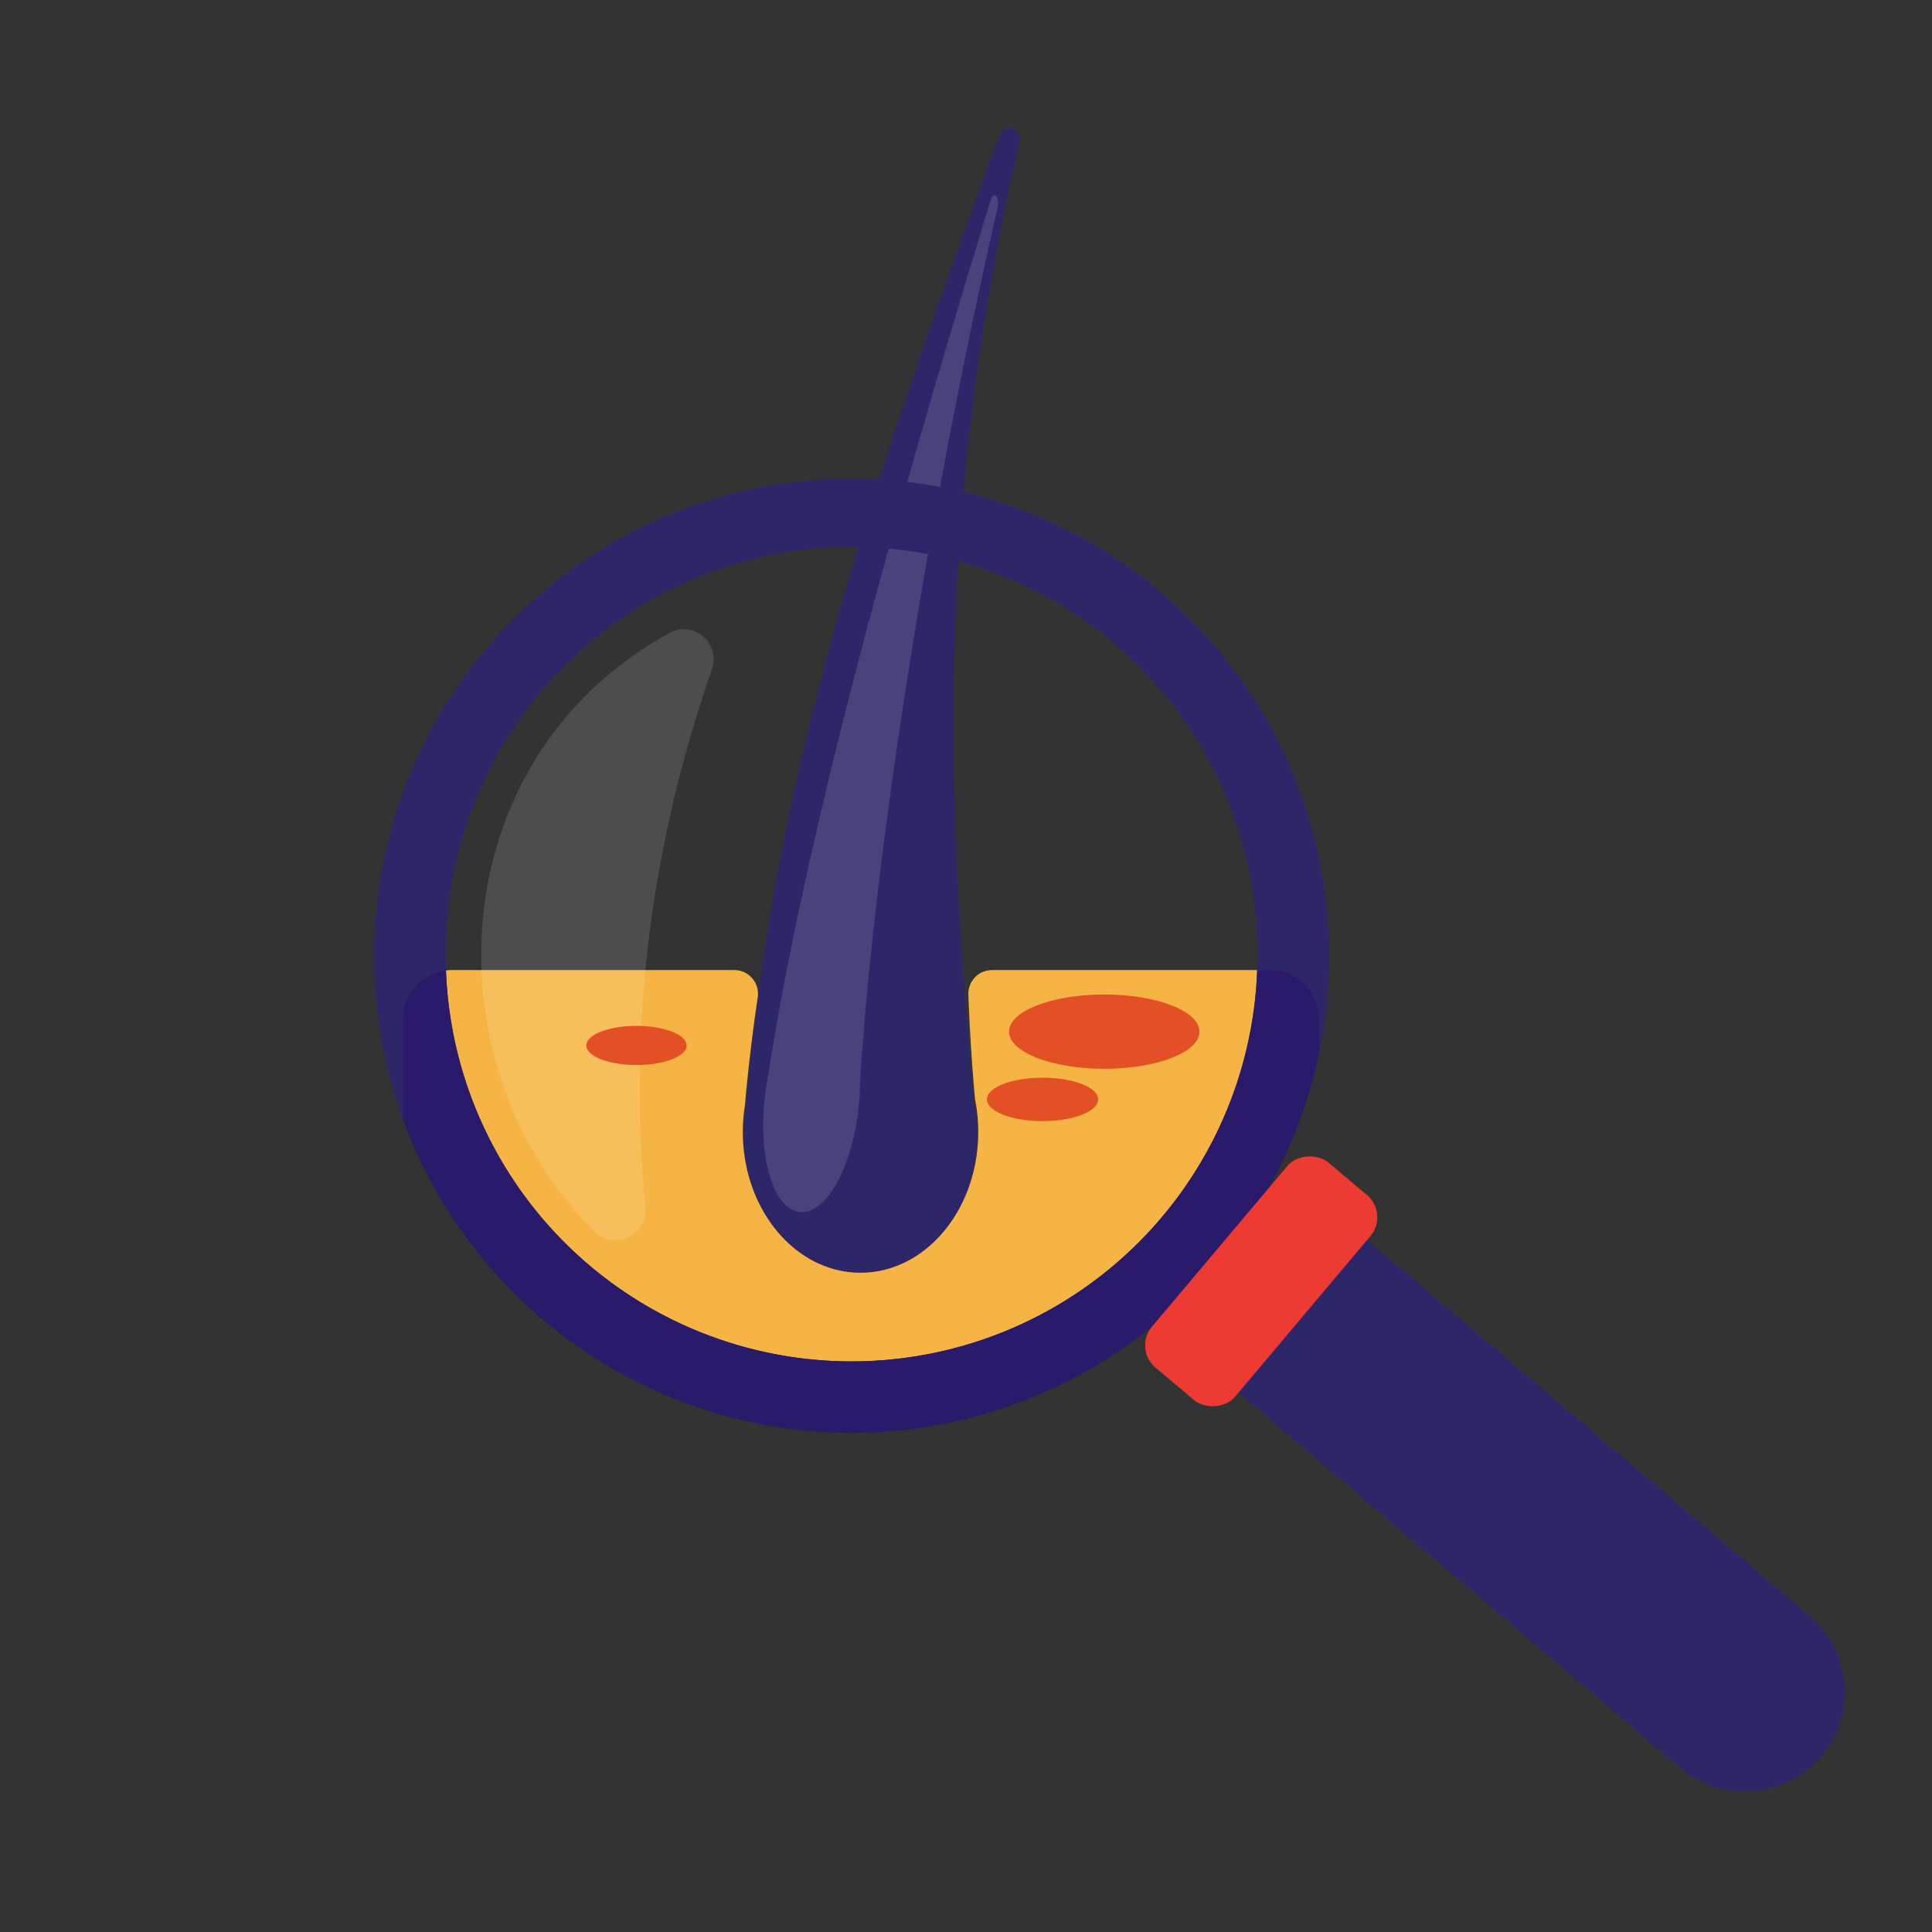 <svg id="Layer_1" data-name="Layer 1" xmlns="http://www.w3.org/2000/svg" viewBox="0 0 1080 1080"><rect x="0" y="0" width="1080" height="1080" fill="#333333" stroke="none"/><defs><style>.cls-1{fill:#2d276a;}.cls-2{fill:#fff;opacity:0.13;}.cls-3{fill:none;}.cls-4{fill:#f6b444;}.cls-5{fill:#2a1a6b;}.cls-6{fill:#ed3b33;}.cls-7{fill:#e45025;}</style></defs><title>Artboard 7Memes</title><path class="cls-1" d="M939.43,988.37,686.67,773.7l72.11-85.08,252.77,214.67a55.93,55.93,0,0,1,6.48,78.59h0A55.93,55.93,0,0,1,939.43,988.37Z"/><path class="cls-1" d="M569.6,80.13c1.87-8.21-7.92-12.39-10.8-4.61-75,202.89-126.14,359.93-142,544.18a93.13,93.13,0,0,0-1.19,14.79c0,43.18,29.26,78.18,65.34,78.18s65.33-35,65.33-78.18a92.77,92.77,0,0,0-1.79-18.14C528.91,450.05,522.11,288.51,569.6,80.13Z"/><path class="cls-2" d="M557.64,116.26c1.45-6.31-2.12-10-3.94-4.07C506.25,266.77,451.28,459.68,429.19,602.36c-.71,3.7-1.3,7.52-1.73,11.46-3.69,33.6,5.07,62.12,19.57,63.71s29.23-24.36,32.91-58a136.73,136.73,0,0,0,.83-14.19C488.7,475.28,520.78,276.32,557.64,116.26Z"/><path class="cls-3" d="M636.48,373.7A226.9,226.9,0,0,0,249.14,534.14c0,2.8.06,5.57.16,8.35a26.92,26.92,0,0,1,3.49-.23H410.48a13.25,13.25,0,0,1,13.1,15.18c-3.05,20.67-5.45,40.73-7.12,60,0,.25,0,.49-.09.74a94.75,94.75,0,0,0-1.13,14.52c0,43.49,29.46,78.75,65.8,78.75s65.81-35.26,65.81-78.75a93.68,93.68,0,0,0-1.69-17.66c-.07-.41-.13-.81-.17-1.23-1.7-18.25-2.91-37.59-3.66-57.82a13.26,13.26,0,0,1,13.24-13.77H702.78c.09-2.7.15-5.4.15-8.12A225.45,225.45,0,0,0,636.48,373.7Z"/><path class="cls-4" d="M541.33,556c.75,20.23,2,39.57,3.66,57.82,0,.42.1.82.17,1.23a93.68,93.68,0,0,1,1.69,17.66c0,43.49-29.47,78.75-65.81,78.75s-65.8-35.26-65.8-78.75a94.75,94.75,0,0,1,1.13-14.52c0-.25.07-.49.09-.74,1.67-19.31,4.07-39.37,7.12-60a13.25,13.25,0,0,0-13.1-15.18H252.79a26.92,26.92,0,0,0-3.49.23,226.89,226.89,0,0,0,453.48-.23H554.57A13.26,13.26,0,0,0,541.33,556Z"/><path class="cls-1" d="M249.3,542.49c-.1-2.78-.16-5.55-.16-8.35a226.9,226.9,0,1,1,453.79,0c0,2.72-.06,5.42-.15,8.12H710a27.63,27.63,0,0,1,27.55,27.54v18.06a269.88,269.88,0,0,0,5.38-53.72,266.9,266.9,0,1,0-517.68,91.7v-56A27.63,27.63,0,0,1,249.3,542.49Z"/><path class="cls-5" d="M476,801A267.09,267.09,0,0,0,737.55,587.86V569.8A27.63,27.63,0,0,0,710,542.26h-7.22a226.89,226.89,0,0,1-453.48.23,27.63,27.63,0,0,0-24.05,27.31v56A267.36,267.36,0,0,0,476,801Z"/><rect class="cls-6" x="630.07" y="685.89" width="149.94" height="60.75" rx="16.24" ry="16.24" transform="translate(-297.01 793.85) rotate(-49.88)"/><path class="cls-2" d="M374.21,353.84c-129.93,71.58-134.3,243.67-41.73,334.64,11.11,10.91,29.78,2,28.31-13.5C350.67,568.31,365.18,468.6,398,374,403,359.57,387.62,346.46,374.21,353.84Z"/><ellipse class="cls-7" cx="355.79" cy="584.41" rx="28.04" ry="10.94"/><ellipse class="cls-7" cx="617.29" cy="576.69" rx="53.23" ry="20.77"/><ellipse class="cls-7" cx="582.79" cy="614.57" rx="31.11" ry="12.14"/></svg>